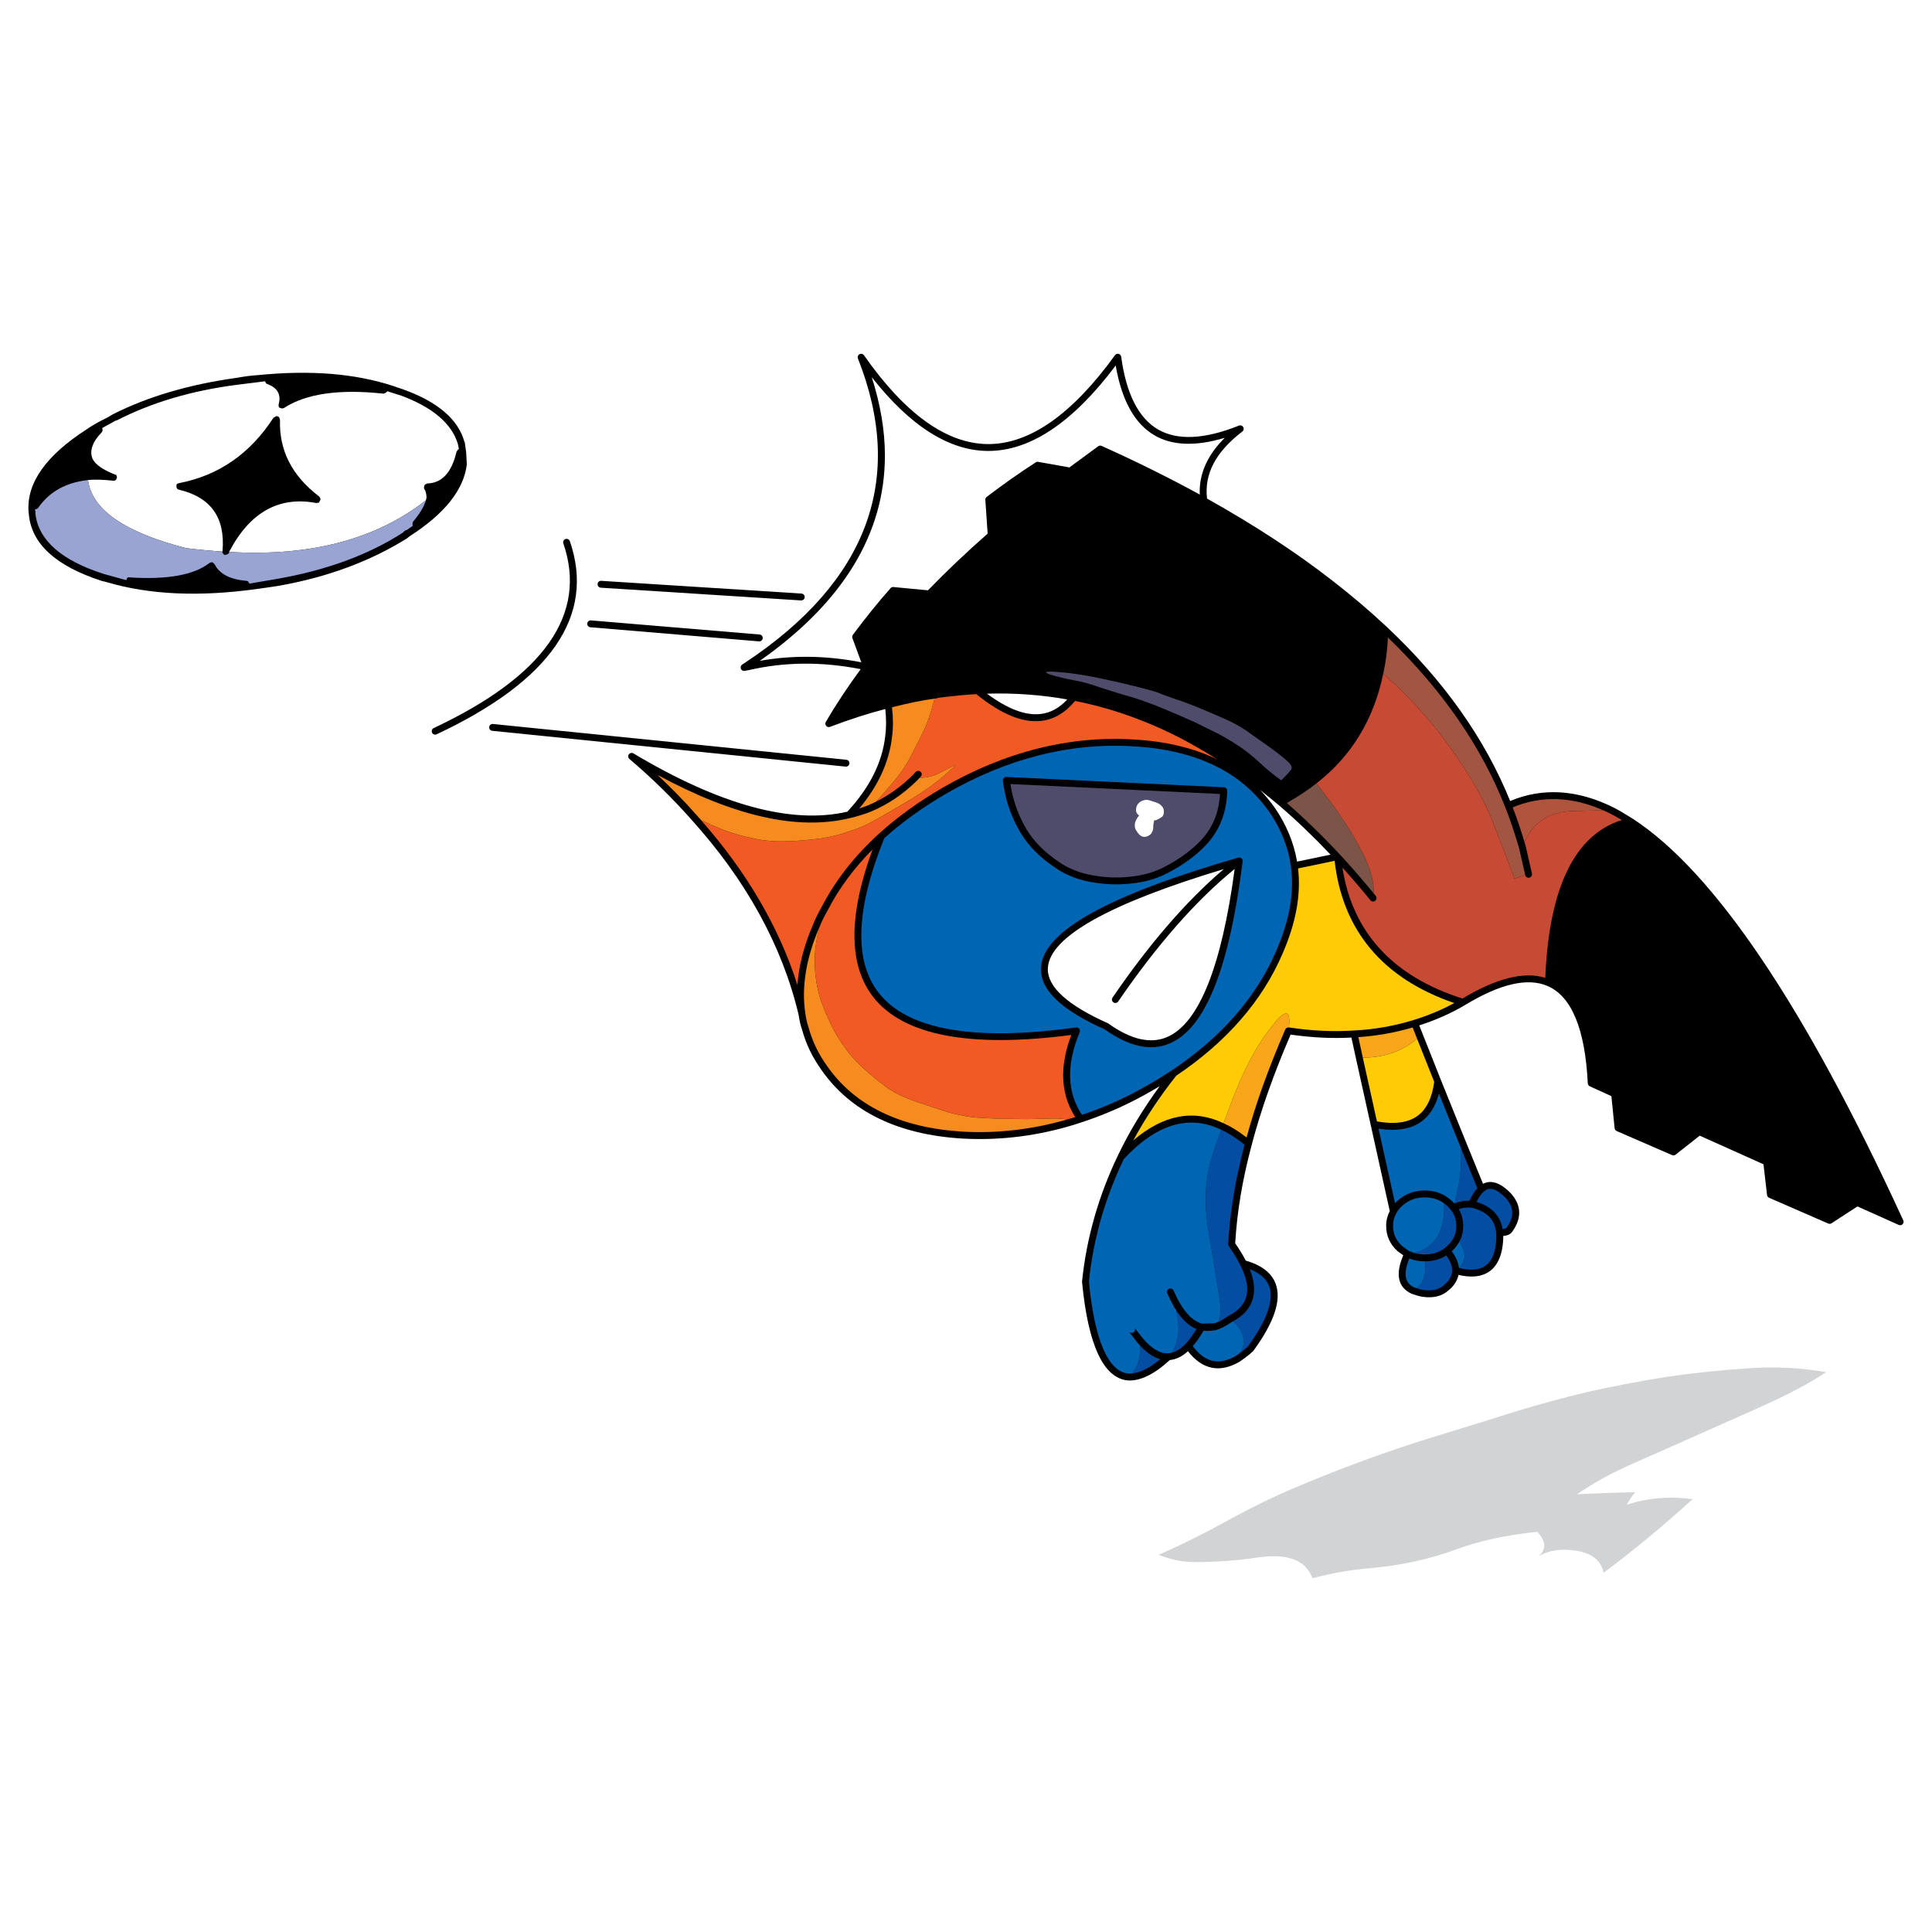 <?xml version="1.0" encoding="utf-8"?>
<!-- Generator: Adobe Illustrator 13.0.0, SVG Export Plug-In . SVG Version: 6.00 Build 14576)  -->
<!DOCTYPE svg PUBLIC "-//W3C//DTD SVG 1.0//EN" "http://www.w3.org/TR/2001/REC-SVG-20010904/DTD/svg10.dtd">
<svg version="1.0" id="Layer_1" xmlns="http://www.w3.org/2000/svg" xmlns:xlink="http://www.w3.org/1999/xlink" x="0px" y="0px"
	 width="192.756px" height="192.756px" viewBox="0 0 192.756 192.756" enable-background="new 0 0 192.756 192.756"
	 xml:space="preserve">
<g>
	<polygon fill-rule="evenodd" clip-rule="evenodd" fill="#FFFFFF" points="0,0 192.756,0 192.756,192.756 0,192.756 0,0 	"/>
	<path fill-rule="evenodd" clip-rule="evenodd" d="M189.89,121.756c-9.803-21.355-18.899-34.846-27.036-40.1h-0.001v0
		c0,0,0,0-0.001,0c-0.001,0-0.001-0.001-0.002-0.001c-0.713-0.45-1.312-0.812-1.918-1.116c-3.576-1.771-7.027-1.977-10.265-0.624
		c-2.499-6.194-6.625-12.027-12.274-17.34l0,0v0c-1.714-1.609-3.57-3.187-5.518-4.689c-3.607-2.807-7.684-5.472-12.45-8.144
		c-0.286-2.465,0.866-4.655,3.524-6.69c0.137-0.104,0.175-0.293,0.09-0.442s-0.267-0.213-0.426-0.149
		c-3.434,1.377-6.154,1.505-8.086,0.379c-1.936-1.128-3.169-3.566-3.666-7.247c-0.02-0.139-0.121-0.252-0.257-0.287
		s-0.279,0.018-0.362,0.132c-4.276,5.916-8.547,8.899-12.694,8.868c-4.102-0.031-8.258-3.013-12.353-8.863
		c-0.1-0.143-0.291-0.188-0.444-0.105s-0.22,0.267-0.156,0.428c4.757,12.01,0.989,22.208-11.198,30.31l-0.083,0.057l-0.258,0.163
		c-0.14,0.088-0.201,0.269-0.14,0.423c0.061,0.154,0.219,0.248,0.381,0.215l0.29-0.057c0.004,0,0.074-0.008,0.079-0.009
		c3.576-0.837,7.342-0.871,11.204-0.105c-1.327,1.808-2.498,3.577-3.478,5.262c-0.073,0.125-0.059,0.284,0.035,0.395
		c0.094,0.111,0.248,0.151,0.384,0.099c2-0.758,3.808-1.34,5.516-1.777c0.101,0.979,0.104,1.863-0.005,2.682
		c-0.293,2.643-1.568,5.182-3.785,7.557c-5.539,1.293-12.717-0.661-21.34-5.815c-0.154-0.091-0.351-0.05-0.455,0.095
		c-0.104,0.145-0.08,0.346,0.056,0.461c2.236,1.903,4.303,3.924,6.144,6.008c5.496,6.073,9.106,12.637,10.734,19.513
		c0.085,0.59,0.202,1.088,0.356,1.52c0.386,1.408,1.039,2.762,1.933,3.998c2.896,4.152,7.638,6.455,14.091,6.836
		c3.802,0.207,7.619-0.283,11.349-1.457c-0.032,0.008,0.41-0.137,0.516-0.172c0.001,0,0.002,0,0.003,0
		c2.529-0.832,4.865-1.887,7.138-3.223c0.217-0.123,0.43-0.248,0.642-0.375c-1.655,2.258-3.061,4.582-4.181,6.934l0,0
		c-1.928,4.031-3.128,8.25-3.567,12.539c-0.002,0.021-0.002,0.045,0,0.066c0.602,6.291,2.138,9.594,4.566,9.818
		c1.234,0.074,2.641-0.613,4.189-2.035c0.618-0.055,1.225-0.348,1.809-0.879c1.424,1.818,3.132,2.186,5.084,1.086
		c0.376-0.25,0.905-0.617,1.403-1.076c0.016-0.016,0.031-0.033,0.045-0.051c2.076-2.859,2.807-5.035,2.234-6.65
		c-0.391-1.104-1.402-1.893-2.996-2.35c-0.284-0.549-0.624-1.107-1.053-1.727c0.18-3.152,0.722-6.385,1.662-9.879l0,0
		c0-0.002,0-0.002,0-0.002c0.884-3.369,2.188-7.051,3.867-10.941c2.083,0.299,4.121,0.402,6.065,0.297l0.453,2.084l1.477,6.66l0,0
		l1.896,8.568c-0.235,0.449-0.36,0.945-0.36,1.482c0,0.99,0.385,1.84,1.144,2.521c0.004,0.004,0.325,0.238,0.561,0.408
		c-0.809,1.902-0.532,3.191,0.826,3.834c0.261,0.1,0.634,0.221,1.081,0.303c1.073,0.154,1.928-0.047,2.553-0.594
		c0.568-0.447,0.922-0.982,1.055-1.586c1.218,0.281,2.211,0.197,2.95-0.26c0.715-0.439,1.184-1.213,1.393-2.295
		c0.084-0.475,0.124-0.922,0.121-1.338c0.457-0.031,0.773-0.191,0.938-0.48c0.922-1.324,0.867-2.6-0.18-3.764
		c-1.23-1.27-2.149-1.285-2.778-0.951l-2.033-4.99l-2.161-5.35c-0.001,0,0-0.002-0.001-0.002l-1.784-4.496l-0.383-0.969
		c1.629-0.525,3.153-1.195,4.528-2.008c0.001,0,0.001-0.002,0.003-0.002h0.001c3.487-2.125,6.258-2.777,8.234-1.934
		c0,0,0.001,0,0.002,0l0,0c2.42,1.014,3.78,4.285,4.046,9.723c0.006,0.129,0.084,0.242,0.2,0.297c0,0,1.85,0.842,2.155,0.982
		c0.035,0.348,0.323,3.201,0.323,3.201c0.013,0.123,0.091,0.23,0.205,0.281l5.526,2.402c0.116,0.051,0.25,0.033,0.35-0.045
		c0,0,2.124-1.672,2.41-1.896c0.349,0.156,6.033,2.709,6.36,2.855c0.04,0.344,0.355,3.066,0.355,3.066
		c0.015,0.121,0.093,0.227,0.204,0.275l5.904,2.574c0.105,0.047,0.228,0.037,0.324-0.027c0,0,2.311-1.502,2.589-1.682
		c0.314,0.141,4.12,1.846,4.12,1.846c0.131,0.059,0.283,0.029,0.384-0.072C189.923,122.039,189.949,121.887,189.89,121.756
		L189.89,121.756L189.89,121.756z M75.801,65.934c8.304-5.829,12.486-12.689,12.486-20.489c0-2.509-0.45-5.118-1.313-7.817
		c3.804,4.847,7.689,7.334,11.568,7.363c4.223,0.033,8.516-2.854,12.771-8.522c0.597,3.459,1.89,5.81,3.868,6.962
		c1.788,1.042,4.146,1.116,7.017,0.247c-1.655,1.645-2.504,3.438-2.504,5.357c0,0.102,0.007,0.206,0.012,0.309
		c-3.105-1.698-6.396-3.33-9.795-4.854c-0.112-0.051-0.237-0.041-0.337,0.032l-2.647,1.942c0,0-0.126,0.094-0.229,0.171
		c-0.269-0.048-3.114-0.557-3.114-0.557c-0.086-0.016-0.174,0.002-0.246,0.049c-1.6,1.033-3.247,2.193-4.896,3.448
		c-0.085,0.065-0.136,0.167-0.136,0.273c0,0.008,0.001,0.015,0.002,0.023c0,0,0.208,3.07,0.229,3.37
		c-2.134,1.877-4.135,3.777-5.953,5.655c-0.292-0.028-3.444-0.328-3.444-0.328c-0.109-0.01-0.217,0.032-0.29,0.114
		c-1.25,1.414-2.479,2.938-3.759,4.656c-0.069,0.093-0.087,0.215-0.046,0.324l0.888,2.415
		C82.459,65.399,79.061,65.348,75.801,65.934L75.801,65.934L75.801,65.934z M106.479,69.785c-0.795,0.862-1.675,1.34-2.677,1.453
		c-1.502,0.169-3.293-0.515-5.332-2.03C101.198,69.126,103.886,69.321,106.479,69.785L106.479,69.785L106.479,69.785z
		 M129.408,85.964c-0.315-1.871-1.06-3.68-2.227-5.381c-0.456-0.642-0.945-1.23-1.467-1.772c0.606,0.479,1.221,0.977,1.855,1.508
		l0,0c0.002,0.002,0.004,0.003,0.007,0.005l0,0c1.728,1.478,3.466,3.14,5.173,4.944L129.408,85.964L129.408,85.964z"/>
	<path fill-rule="evenodd" clip-rule="evenodd" d="M46.507,45.112l-0.138-0.996l-0.034-0.034c-0.618-2.231-2.643-3.982-6.076-5.218
		l-0.995-0.343c-3.845-1.27-8.341-1.613-13.49-1.099c-0.652,0.035-1.407,0.138-2.163,0.275c-4.703,0.652-8.822,1.854-12.357,3.639
		l-0.515,0.309c-0.858,0.412-1.579,0.824-2.163,1.236c-3.981,2.575-5.903,5.286-5.732,8.101l0.034,0.343
		c0.275,2.952,2.711,5.149,7.243,6.625l0.549,0.137c4.291,1.271,9.337,1.476,15.138,0.652l1.888-0.275
		c4.943-0.858,9.268-2.471,12.941-4.771l0.034-0.035l0.172-0.137c3.536-2.266,5.424-4.668,5.732-7.174L46.507,45.112L46.507,45.112z
		"/>
	<path fill-rule="evenodd" clip-rule="evenodd" fill="#FFFFFF" d="M40.054,39.482l-1.407-0.446l-0.137,0.137
		c-0.068,0.034-0.138,0.068-0.24,0.103c-4.428-0.481-7.758,0-9.955,1.441c-0.034,0-0.103,0.035-0.206,0.035l-0.206-0.069
		c-0.035,0-0.069-0.069-0.104-0.137c0-0.069,0-0.137,0-0.207c0.275-0.961-0.103-1.647-1.133-2.024
		c-0.103-0.035-0.171-0.104-0.171-0.172c-0.035-0.035-0.035-0.069-0.035-0.103l-2.746,0.343c-4.6,0.583-8.616,1.785-12.083,3.57
		h-0.068l-1.373,0.755c0,0,0.034,0.069,0.034,0.137c0.034,0.104,0,0.172-0.068,0.275c-0.961,0.995-1.236,1.888-0.927,2.643
		c0.275,0.583,1.03,1.099,2.231,1.579c0.103,0,0.171,0.069,0.171,0.137c0.034,0.035,0.034,0.138,0.034,0.206
		c-0.068,0.137-0.103,0.206-0.171,0.24c-0.034,0.035-0.137,0.035-0.206,0.035c-0.995-0.104-1.819-0.138-2.506-0.069
		c0.378,2.952,3.639,5.218,9.783,6.796c1.407,0.171,2.609,0.275,3.639,0.343v-0.068c0.274-3.33-1.167-5.355-4.359-6.11
		c-0.069,0-0.138-0.068-0.172-0.103c-0.069-0.069-0.069-0.137-0.069-0.274c0-0.069,0-0.138,0.069-0.206l0.206-0.068
		c3.913-0.755,7.071-2.918,9.405-6.522c0.068-0.034,0.103-0.068,0.206-0.103c0.035-0.069,0.138-0.069,0.206-0.035
		c0.103,0.035,0.172,0.069,0.172,0.137l0.069,0.206c-0.104,3.056,1.201,5.595,3.913,7.655c0.034,0.034,0.068,0.103,0.103,0.171
		c0.035,0.104,0.035,0.172-0.034,0.241c-0.034,0.068-0.068,0.137-0.103,0.206c-0.068,0-0.137,0-0.24,0.034
		c-3.742-0.721-6.66,0.927-8.719,4.875c8.067,0.48,14.623-1.236,19.635-5.149l0.068-0.309c-0.034-0.412-0.103-0.652-0.206-0.79
		c-0.069-0.138-0.069-0.206-0.034-0.24c0-0.103,0.034-0.172,0.103-0.241c0.069-0.034,0.137-0.068,0.206-0.103
		c1.476-0.034,2.437-1.099,2.917-3.158l0.137-0.206c0.034-0.034,0.069-0.068,0.104-0.068l-0.104-0.515
		C45.065,42.263,43.178,40.65,40.054,39.482L40.054,39.482z"/>
	<path fill-rule="evenodd" clip-rule="evenodd" fill="#99A4D3" d="M24.882,58.225l2.643-0.447c4.977-0.858,9.199-2.403,12.666-4.634
		l0.172-0.171c0.034-0.034,0.103-0.068,0.24-0.103l0.583-0.412c0,0-0.034-0.068-0.034-0.137c0-0.103,0.034-0.206,0.034-0.241
		c0.687-0.824,1.133-1.544,1.305-2.163c-5.012,3.913-11.568,5.629-19.635,5.149c0,0.034,0,0.068,0,0.103
		c-0.034,0.034-0.103,0.103-0.171,0.138l-0.309,0.068l-0.137-0.172c-0.069-0.068-0.069-0.103-0.034-0.171
		c-1.03-0.068-2.231-0.172-3.639-0.343c-6.145-1.579-9.405-3.844-9.783-6.796c-2.162,0.24-3.844,1.132-4.977,2.781
		c-0.034,0.034-0.103,0.103-0.24,0.137c-0.034,0-0.034,0-0.069,0c0,0.035,0,0.069,0,0.138l0.035,0.034c0,0.068,0,0.137,0,0.206
		v0.068c0.309,2.643,2.609,4.668,6.831,6.007l0,0l2.231,0.618l0.104-0.24c0.068-0.034,0.137-0.069,0.24-0.034
		c3.776,0.24,6.419-0.24,7.964-1.442l0.172-0.069c0.103,0,0.137,0,0.206,0.069l0.138,0.137c0.48,0.961,1.544,1.511,3.158,1.648
		c0.103,0,0.171,0.034,0.206,0.103C24.813,58.122,24.848,58.156,24.882,58.225L24.882,58.225z"/>
	<path fill-rule="evenodd" clip-rule="evenodd" d="M58.591,62.212c-0.016,0.188,0.125,0.354,0.314,0.37l16.819,1.408
		c0.189,0.016,0.355-0.125,0.371-0.314c0.016-0.188-0.124-0.354-0.313-0.37l-16.82-1.408C58.773,61.883,58.607,62.023,58.591,62.212
		L58.591,62.212z"/>
	<path fill-rule="evenodd" clip-rule="evenodd" d="M59.62,58.271c-0.012,0.189,0.132,0.352,0.321,0.364l19.978,1.27
		c0.189,0.012,0.353-0.132,0.365-0.321s-0.132-0.352-0.321-0.364l-19.978-1.27C59.795,57.938,59.632,58.083,59.62,58.271
		L59.62,58.271z"/>
	<path fill-rule="evenodd" clip-rule="evenodd" d="M56.418,53.781c-0.179,0.062-0.274,0.257-0.213,0.436
		c2.429,7.055-1.922,13.253-12.934,18.422c-0.172,0.081-0.246,0.285-0.165,0.457c0.081,0.172,0.285,0.245,0.457,0.165
		c11.382-5.344,15.854-11.826,13.292-19.267C56.793,53.815,56.598,53.72,56.418,53.781L56.418,53.781z"/>
	<path fill-rule="evenodd" clip-rule="evenodd" d="M48.809,72.539c-0.019,0.188,0.119,0.357,0.307,0.376l35.253,3.57
		c0.188,0.019,0.357-0.119,0.376-0.307c0.019-0.188-0.119-0.357-0.308-0.376l-35.252-3.57C48.997,72.212,48.828,72.35,48.809,72.539
		L48.809,72.539z"/>
	<path fill-rule="evenodd" clip-rule="evenodd" fill="#D1D3D4" d="M129.268,148.398c-2.231,0.928-4.429,2.025-6.591,3.193
		c-2.266,1.27-4.601,2.438-7.071,3.535c1.201,0.48,2.403,0.721,3.536,0.721c2.128,0,4.222-0.137,6.247-0.445
		c3.021-0.447,4.874,0.205,5.561,2.059c1.888-0.516,3.913-0.857,6.042-1.029c2.918-0.275,5.663-0.893,8.238-1.82
		c2.23-0.857,4.941-1.441,8.135-1.785c0.893,0.928,0.927,1.785,0.138,2.438c0.721-0.412,1.544-0.617,2.368-0.652
		c2.438,0,3.811,0.756,4.119,2.301c2.918-2.162,5.903-4.635,8.89-7.346c-2.367-0.309-4.564-0.104-6.556,0.549
		c0.171-0.377,0.446-0.789,0.824-1.236c-1.923,0.035-3.88,0.104-5.802,0.207c1.613-1.133,3.502-2.162,5.63-3.09
		c4.29-1.887,8.581-3.811,12.906-5.732c2.574-1.166,4.669-2.266,6.316-3.363c-2.575-0.447-5.184-0.584-7.861-0.379
		c-2.643,0.172-5.286,0.447-7.895,0.824c-2.608,0.412-5.218,0.893-7.826,1.477c-2.506,0.584-5.012,1.27-7.483,2.025
		c-2.506,0.789-5.012,1.578-7.518,2.334c-2.471,0.754-4.874,1.545-7.208,2.402C133.97,146.477,131.601,147.404,129.268,148.398
		L129.268,148.398z"/>
	<path fill-rule="evenodd" clip-rule="evenodd" fill="#0066B3" d="M114.716,108.145c-2.162,1.271-4.377,2.279-6.765,3.082
		c-1.501-2.229-1.582-5-0.232-8.246c0.048-0.113,0.03-0.244-0.045-0.342c-0.076-0.098-0.197-0.146-0.319-0.129
		c-10.184,1.41-16.811,0.244-19.697-3.467c-2.476-3.182-2.283-8.371,0.57-15.421c1.78-1.604,3.853-3.096,6.165-4.437
		c6.073-3.509,12.338-5.099,18.617-4.726c3.844,0.199,7.103,1.128,9.689,2.763c1.541,0.984,2.823,2.211,3.92,3.753
		c1.195,1.742,1.906,3.524,2.171,5.444l0,0v0c0.363,2.58-0.111,5.338-1.451,8.432c-1.974,4.615-5.476,8.629-10.41,11.932l0,0
		C116.279,107.205,115.508,107.697,114.716,108.145L114.716,108.145z"/>
	<path fill-rule="evenodd" clip-rule="evenodd" fill="#034EA2" d="M150.234,119.529c0.819,0.912,0.854,1.846,0.102,2.93
		c-0.047,0.08-0.178,0.148-0.423,0.164c-0.233-1.32-1.077-2.223-2.52-2.682c-0.007-0.004-0.037-0.012-0.077-0.023
		c0.221-0.473,0.453-0.809,0.705-1.014c0.002-0.002,0.003-0.006,0.005-0.008c0.003-0.002,0.005-0.002,0.007-0.004
		C148.265,118.684,148.877,118.129,150.234,119.529L150.234,119.529z"/>
	<path fill-rule="evenodd" clip-rule="evenodd" d="M123.979,85.935c0,0,0,0,0-0.001c0.002-0.013,0.003-0.027,0.003-0.041v-0.001
		c0-0.024-0.006-0.049-0.011-0.074c-0.002-0.006-0.001-0.011-0.002-0.017c-0.001-0.001-0.001-0.002-0.001-0.004
		c-0.002-0.006-0.006-0.009-0.009-0.014c-0.012-0.035-0.026-0.07-0.051-0.101c-0.058-0.075-0.141-0.119-0.229-0.13
		c-0.014-0.001-0.027-0.003-0.042-0.003l0,0l0,0c-0.025,0-0.05,0.005-0.075,0.011c-0.005,0.001-0.011,0.001-0.017,0.002
		c-0.001,0-0.002,0-0.004,0c-12.991,3.759-19.429,7.334-19.679,10.929c-0.006,0.075-0.008,0.15-0.008,0.224
		c0,2.108,2.088,4.071,6.368,5.989c2.446,1.738,4.641,2.205,6.522,1.381C120.279,102.537,122.646,96.6,123.979,85.935
		L123.979,85.935z"/>
	<path fill-rule="evenodd" clip-rule="evenodd" fill="#FFFFFF" d="M116.471,103.455c-1.654,0.725-3.633,0.277-5.883-1.332
		c-0.019-0.014-0.039-0.025-0.06-0.035c-3.974-1.777-5.986-3.588-5.986-5.383c0-0.055,0.002-0.111,0.006-0.167
		c0.215-3.082,6.123-6.387,17.548-9.83c-3.695,3.145-7.422,7.447-11.099,12.823c-0.107,0.156-0.067,0.371,0.09,0.477
		c0.156,0.107,0.37,0.066,0.477-0.09c3.857-5.639,7.763-10.083,11.62-13.225C121.882,96.427,119.626,102.072,116.471,103.455
		L116.471,103.455z"/>
	<path fill-rule="evenodd" clip-rule="evenodd" d="M110.817,88.225c2.204,0.071,4.098-0.3,5.634-1.103
		c1.57-0.802,2.884-1.762,3.901-2.85c0,0,0.001,0,0.002-0.001c1.346-1.452,2.046-3.261,2.082-5.376c0-0.002,0-0.003,0-0.006
		c0-0.183-0.145-0.334-0.327-0.343l-21.694-1.03c-0.101-0.005-0.198,0.035-0.268,0.109c-0.068,0.074-0.102,0.174-0.089,0.275
		c0.222,1.847,0.814,3.59,1.762,5.181c0.821,1.357,1.979,2.516,3.539,3.543C106.772,87.59,108.56,88.114,110.817,88.225
		L110.817,88.225z"/>
	<path fill-rule="evenodd" clip-rule="evenodd" fill="#4F4B6A" d="M102.408,82.728c-0.826-1.389-1.354-2.905-1.599-4.505
		c0.807,0.039,20.229,0.96,20.908,0.993c-0.097,1.813-0.695,3.325-1.867,4.589c-0.964,1.029-2.213,1.941-3.715,2.708
		c-1.433,0.749-3.211,1.094-5.29,1.027c-2.122-0.104-3.794-0.591-5.104-1.485C104.264,85.08,103.175,83.993,102.408,82.728
		L102.408,82.728z"/>
	<path fill-rule="evenodd" clip-rule="evenodd" fill="#FFFFFF" d="M114.679,79.85c-0.206-0.069-0.412-0.069-0.584,0
		c-0.24,0.068-0.411,0.171-0.549,0.343s-0.206,0.377-0.206,0.618c0,0.24,0.103,0.412,0.31,0.549
		c-0.207,0.24-0.344,0.515-0.413,0.755c-0.034,0.206-0.034,0.446,0.069,0.652c0.103,0.171,0.24,0.377,0.378,0.515
		c0.171,0.172,0.377,0.24,0.583,0.206c0.24-0.034,0.412-0.137,0.584-0.309c0.137-0.206,0.206-0.411,0.206-0.617
		c0-0.241,0.034-0.48,0.103-0.755c0,0.034,0.034,0.034,0.137,0.034c0.206-0.068,0.378-0.171,0.585-0.309
		c0.171-0.103,0.239-0.309,0.239-0.549s-0.068-0.446-0.239-0.583c-0.138-0.172-0.344-0.275-0.55-0.343
		C115.125,79.987,114.919,79.918,114.679,79.85L114.679,79.85z"/>
	<path fill-rule="evenodd" clip-rule="evenodd" fill="#F15A22" d="M107.28,111.455c-0.804-1.254-1.21-2.65-1.21-4.184
		c0-1.248,0.281-2.59,0.814-4.014c-10.122,1.324-16.777,0.053-19.769-3.793c-2.468-3.172-2.484-8.12-0.057-14.719
		c-1.861,1.877-3.327,3.854-4.45,6.016c-0.278,0.495-0.596,1.085-0.842,1.719c-0.003,0.007-0.007,0.015-0.01,0.022
		c-0.085,0.343-0.166,0.689-0.237,1.042c-0.206,1.03-0.274,2.094-0.206,3.158c0.068,1.099,0.274,2.163,0.618,3.192
		c0.377,1.064,0.824,2.059,1.339,3.021c0.206,0.41,0.549,0.961,1.064,1.646c0.48,0.688,1.064,1.34,1.785,1.99
		c0.687,0.619,1.407,1.236,2.163,1.787c0.721,0.582,1.716,1.062,2.952,1.51c1.271,0.445,2.438,0.824,3.536,1.166
		c1.064,0.275,2.163,0.48,3.227,0.516c1.064,0.068,2.163,0.104,3.261,0.104c1.133,0.033,2.266,0,3.364-0.035
		c0.625-0.023,1.251,0.006,1.877,0.082c0.244-0.07,0.49-0.137,0.733-0.213L107.28,111.455L107.28,111.455z"/>
	<path fill-rule="evenodd" clip-rule="evenodd" fill="#F68B1F" d="M80.349,101.115v0.002h0c0.08,0.555,0.186,1.016,0.334,1.434
		c0.372,1.354,0.989,2.633,1.839,3.809c2.772,3.977,7.339,6.18,13.57,6.547c3.472,0.189,6.958-0.225,10.405-1.223
		c-0.626-0.076-1.252-0.105-1.877-0.082c-1.099,0.035-2.231,0.068-3.364,0.035c-1.098,0-2.196-0.035-3.261-0.104
		c-1.064-0.035-2.162-0.24-3.227-0.516c-1.098-0.342-2.265-0.721-3.536-1.166c-1.235-0.447-2.231-0.928-2.952-1.51
		c-0.755-0.551-1.476-1.168-2.163-1.787c-0.721-0.65-1.305-1.303-1.785-1.99c-0.515-0.686-0.858-1.236-1.064-1.646
		c-0.515-0.963-0.961-1.957-1.339-3.021c-0.343-1.029-0.549-2.094-0.618-3.192c-0.069-1.064,0-2.128,0.206-3.158
		c0.071-0.353,0.152-0.699,0.237-1.042C80.422,95.582,79.948,98.479,80.349,101.115L80.349,101.115z"/>
	<path fill-rule="evenodd" clip-rule="evenodd" fill="#4F4B6A" d="M128.478,75.971c-0.377-0.344-0.961-0.824-1.785-1.407
		c-0.789-0.584-1.579-1.099-2.266-1.614c-0.721-0.48-1.51-0.927-2.334-1.27c-0.789-0.343-1.578-0.687-2.402-1.03
		c-0.756-0.309-1.545-0.618-2.3-0.858c-0.858-0.309-1.476-0.515-1.854-0.687c-0.412-0.137-1.236-0.377-2.506-0.687
		c-1.236-0.309-2.506-0.583-3.811-0.858c-1.305-0.24-2.54-0.446-3.707-0.515c-1.167-0.103-1.441,0-0.789,0.241
		c0.823,0.241,1.613,0.446,2.402,0.583c0.824,0.138,1.682,0.377,2.54,0.687c0.824,0.275,1.716,0.549,2.644,0.824
		c0.892,0.24,1.682,0.515,2.402,0.789c0.687,0.241,1.407,0.549,2.128,0.858c0.756,0.309,1.511,0.652,2.369,1.03
		c0.823,0.412,1.613,0.79,2.368,1.167c0.721,0.377,1.441,0.824,2.162,1.304c0.687,0.481,1.339,0.996,1.957,1.579
		c0.652,0.618,1.373,1.201,2.128,1.75c0.138-0.137,0.275-0.274,0.447-0.446c0.205-0.206,0.377-0.412,0.549-0.618
		C128.958,76.555,128.821,76.28,128.478,75.971L128.478,75.971z"/>
	<path fill-rule="evenodd" clip-rule="evenodd" fill="#F15A22" d="M81.131,92.22c0.258-0.662,0.589-1.278,0.874-1.784
		c1.369-2.636,3.231-5.011,5.691-7.259c0,0,0,0,0,0c0.004-0.003,0.007-0.007,0.011-0.01v0l0,0c1.829-1.656,3.962-3.195,6.34-4.574
		c6.193-3.578,12.586-5.198,19-4.816c3.198,0.165,6.003,0.835,8.385,1.978c-1.145-0.72-2.287-1.388-3.412-1.984
		c-3.502-1.834-7.122-3.123-10.764-3.838c-0.969,1.173-2.103,1.846-3.379,1.989c-1.87,0.21-3.988-0.665-6.473-2.669
		c-1.117,0.062-2.326,0.179-3.791,0.367l-0.1,0.031l-0.046,0.011c-0.005,0.001-0.012,0-0.018,0c-0.026,0.01-0.05,0.023-0.078,0.026
		c-0.044,0.006-0.089,0.013-0.134,0.019c-0.259,1.06-0.571,2.039-0.94,2.902c-0.446,0.961-0.927,1.888-1.408,2.815
		c-0.515,0.996-1.133,1.888-1.854,2.712c-0.508,0.61-1.055,1.22-1.624,1.845c1.295-0.648,2.485-1.504,3.618-2.607l0.306-0.336
		c0.127-0.14,0.365-0.175,0.505-0.048c0.14,0.127,0.171,0.319,0.044,0.459c0,0-0.071,0.079-0.151,0.167
		c0.666-0.023,1.262-0.15,1.765-0.373c0.583-0.274,1.202-0.618,1.888-0.961c-0.755,0.755-1.545,1.442-2.472,2.128
		c-0.893,0.618-1.75,1.201-2.678,1.716c-0.926,0.549-1.854,1.099-2.711,1.579c-0.893,0.515-1.785,0.927-2.781,1.236
		c-0.961,0.343-1.956,0.583-2.917,0.721c-1.098,0.138-2.163,0.24-3.261,0.274c-1.167,0.035-2.265-0.034-3.364-0.274
		c-1.03-0.206-1.991-0.481-2.952-0.824c-0.771-0.309-1.526-0.643-2.289-0.99c4.549,5.162,7.769,10.674,9.599,16.429
		C79.695,96.346,80.219,94.318,81.131,92.22L81.131,92.22z"/>
	<path fill-rule="evenodd" clip-rule="evenodd" fill="#F68B1F" d="M75.204,83.66c1.099,0.24,2.197,0.309,3.364,0.274
		c1.099-0.034,2.163-0.137,3.261-0.274c0.961-0.137,1.957-0.377,2.917-0.721c0.996-0.309,1.888-0.721,2.781-1.236
		c0.858-0.48,1.785-1.03,2.711-1.579c0.927-0.515,1.785-1.098,2.678-1.716c0.927-0.687,1.716-1.374,2.472-2.128
		c-0.687,0.343-1.305,0.687-1.888,0.961c-0.502,0.223-1.099,0.35-1.765,0.373c-0.103,0.114-0.222,0.246-0.227,0.25
		c-1.405,1.37-2.899,2.38-4.575,3.094c-0.653,0.261-1.354,0.479-2.14,0.666l-0.001,0.001c-5.203,1.254-11.504-0.16-19.192-4.309
		c1.365,1.283,2.66,2.603,3.851,3.951c0.174,0.192,0.342,0.386,0.512,0.579c0.762,0.347,1.517,0.682,2.289,0.99
		C73.213,83.179,74.174,83.455,75.204,83.66L75.204,83.66z"/>
	<path fill-rule="evenodd" clip-rule="evenodd" fill="#F68B1F" d="M89,73.503c-0.277,2.493-1.375,4.895-3.266,7.153
		c0.325-0.102,0.634-0.211,0.937-0.333c0.251-0.107,0.497-0.224,0.741-0.345c0.569-0.625,1.116-1.235,1.624-1.845
		c0.721-0.824,1.339-1.716,1.854-2.712c0.481-0.927,0.961-1.854,1.408-2.815c0.37-0.863,0.681-1.842,0.94-2.902
		c-1.278,0.173-2.605,0.443-4.242,0.862C89.115,71.64,89.12,72.609,89,73.503L89,73.503z"/>
	<path fill-rule="evenodd" clip-rule="evenodd" fill="#FAA61A" d="M127.001,102.266c-1.372,1.682-2.539,3.775-3.534,6.178
		c-0.476,1.139-0.922,2.367-1.391,3.625c0.006,0.004,0.012,0.006,0.018,0.01c0.705,0.309,1.438,0.762,2.277,1.406
		c0.905-3.336,2.2-6.953,3.86-10.773c0.062-0.141,0.208-0.221,0.359-0.201C128.793,100.738,128.264,100.646,127.001,102.266
		L127.001,102.266z"/>
	<path fill-rule="evenodd" clip-rule="evenodd" fill="#FFCB05" d="M135.08,102.814c0.002,0,0.002,0,0.003,0s0.002,0,0.003,0
		c2.017-0.098,4.021-0.451,5.957-1.049c0,0,0,0,0.001,0c1.446-0.443,2.799-1.014,4.049-1.688
		c-7.127-2.453-11.139-7.225-11.94-14.192l-3.645,0.758c0.302,2.616-0.201,5.394-1.538,8.479
		c-2.021,4.725-5.592,8.828-10.614,12.199c-1.662,2.094-3.097,4.258-4.286,6.453c2.989-2.557,6.014-3.135,9.007-1.707
		c0.469-1.258,0.915-2.486,1.391-3.625c0.995-2.402,2.162-4.496,3.534-6.178c1.263-1.619,1.792-1.527,1.59,0.244
		c0.002,0,0.004,0,0.007,0C130.832,102.848,133.013,102.951,135.08,102.814L135.08,102.814z"/>
	<path fill-rule="evenodd" clip-rule="evenodd" fill="#FAA61A" d="M141.34,103.523l-0.4-1.014c-1.767,0.521-3.584,0.846-5.416,0.965
		l0.43,1.977l0.016,0.07c2.144-0.008,3.956-0.646,5.413-1.891L141.34,103.523L141.34,103.523z"/>
	<path fill-rule="evenodd" clip-rule="evenodd" fill="#FFCB05" d="M141.415,111.34c0.901-0.65,1.464-1.799,1.676-3.406l-1.709-4.303
		c-1.457,1.244-3.27,1.883-5.413,1.891l1.41,6.363C139.117,112.197,140.478,112.018,141.415,111.34L141.415,111.34z"/>
	<path fill-rule="evenodd" clip-rule="evenodd" fill="#034EA2" d="M147.396,118.551l-1.644-4.031
		c0.116,1.688-0.097,3.533-0.625,5.533c0.502-0.189,1.001-0.275,1.49-0.256C146.855,119.256,147.111,118.844,147.396,118.551
		L147.396,118.551z"/>
	<path fill-rule="evenodd" clip-rule="evenodd" fill="#0066B3" d="M145.753,114.52l-0.465-1.143l-1.727-4.273
		c-0.326,1.25-0.909,2.189-1.744,2.793c-1.041,0.752-2.481,0.986-4.279,0.711l1.646,7.438c0.081-0.09,0.164-0.176,0.254-0.254
		c0.748-0.674,1.657-1.016,2.701-1.016c0.794,0,1.502,0.191,2.112,0.572l0.573,0.43l0.271,0.287
		c0.011-0.004,0.021-0.008,0.032-0.012C145.656,118.053,145.869,116.207,145.753,114.52L145.753,114.52z"/>
	<path fill-rule="evenodd" clip-rule="evenodd" fill="#0066B3" d="M145.617,123.84c-0.192,0.365-0.438,0.686-0.763,0.979
		l-0.015,0.014c0.421,0.58,0.657,1.131,0.717,1.67c0.008,0.002,0.015,0.002,0.022,0.004
		C146.293,125.855,146.312,124.959,145.617,123.84L145.617,123.84z"/>
	<path fill-rule="evenodd" clip-rule="evenodd" fill="#034EA2" d="M148.104,126.354c0.544-0.336,0.906-0.955,1.077-1.836
		c0.097-0.545,0.13-1.072,0.099-1.523c-0.123-1.219-0.819-2.01-2.128-2.414c0.007,0.002-0.058-0.023-0.052-0.021l-0.177-0.045
		l-0.125-0.023c-0.41-0.049-0.834,0.002-1.266,0.141c0.298,0.496,0.451,1.059,0.451,1.68c0,0.51-0.087,0.938-0.271,1.344
		c-0.029,0.064-0.063,0.125-0.096,0.186c0.694,1.119,0.676,2.016-0.038,2.666C146.655,126.77,147.507,126.723,148.104,126.354
		L148.104,126.354z"/>
	<path fill-rule="evenodd" clip-rule="evenodd" fill="#034EA2" d="M144.16,124.512c0.004-0.004,0.01-0.004,0.014-0.008
		c0.003-0.002,0.004-0.004,0.006-0.008c0,0,0.188-0.162,0.2-0.174c0.32-0.291,0.545-0.594,0.708-0.951
		c0.146-0.318,0.21-0.646,0.21-1.061c0-0.613-0.184-1.154-0.544-1.604v-0.002l-0.034-0.043l-0.323-0.348
		c0,0-0.169-0.127-0.313-0.236c0.094,2.775-0.904,4.41-2.992,4.926c0.329,0.1,0.683,0.156,1.049,0.156
		C142.927,125.16,143.606,124.941,144.16,124.512L144.16,124.512z"/>
	<path fill-rule="evenodd" clip-rule="evenodd" fill="#0066B3" d="M144.083,120.078c-0.108-0.082-0.203-0.152-0.203-0.154
		c-0.491-0.307-1.077-0.461-1.74-0.461c-0.882,0-1.615,0.273-2.245,0.842c-0.229,0.199-0.412,0.432-0.579,0.73
		c0,0.002-0.002,0.002-0.002,0.004c-0.001,0.002-0.001,0.002-0.001,0.004c-0.22,0.375-0.331,0.803-0.331,1.268
		c0,0.799,0.3,1.457,0.91,2.006l0.676,0.49c0.015,0.006,0.029,0.006,0.044,0.012c0.15,0.076,0.312,0.135,0.479,0.186
		C143.179,124.488,144.177,122.854,144.083,120.078L144.083,120.078z"/>
	<path fill-rule="evenodd" clip-rule="evenodd" fill="#034EA2" d="M144.021,128.254c0.549-0.434,0.831-0.92,0.864-1.49
		c-0.004-0.469-0.196-0.967-0.588-1.512c-0.607,0.389-1.319,0.586-2.117,0.592c0.141,1.252-0.147,2.137-0.843,2.684
		c0.188,0.061,0.42,0.125,0.679,0.172C142.882,128.822,143.533,128.682,144.021,128.254L144.021,128.254z"/>
	<path fill-rule="evenodd" clip-rule="evenodd" fill="#0066B3" d="M142.181,125.844c-0.014,0-0.027,0.004-0.041,0.004
		c-0.54,0-1.062-0.102-1.531-0.285c-0.823,1.973-0.115,2.596,0.484,2.881c0.067,0.025,0.152,0.055,0.245,0.084
		C142.033,127.98,142.321,127.096,142.181,125.844L142.181,125.844z"/>
	<path fill-rule="evenodd" clip-rule="evenodd" fill="#034EA2" d="M122.59,131.273c1.99-1.012,2.368-2.668,1.154-5.064
		c0-0.002,0-0.002,0-0.002c-0.001,0-0.001,0-0.002,0c-0.297-0.594-0.659-1.191-1.141-1.879c-0.045-0.062-0.066-0.139-0.062-0.217
		c0.172-3.168,0.71-6.412,1.636-9.908c-0.877-0.693-1.624-1.17-2.338-1.488c-0.304,0.834-0.604,1.713-0.878,2.594
		c-0.721,2.197-0.858,4.635-0.411,7.346c0.411,2.402,0.789,4.738,1.132,6.969c0.151,0.951,0.116,1.717-0.112,2.25
		c0.282-0.129,0.594-0.311,0.983-0.576C122.563,131.287,122.576,131.279,122.59,131.273L122.59,131.273z"/>
	<path fill-rule="evenodd" clip-rule="evenodd" fill="#034EA2" d="M116.904,134.961c0.465-0.113,0.935-0.412,1.4-0.902
		c0,0,0,0,0.001-0.002c0.366-0.393,0.726-0.887,1.074-1.459c-0.747-0.299-1.42-0.926-2.036-1.877
		C117.761,132.5,117.609,133.916,116.904,134.961L116.904,134.961z"/>
	<path fill-rule="evenodd" clip-rule="evenodd" fill="#034EA2" d="M112.952,137.029c0.824-0.078,1.765-0.555,2.807-1.42
		c-0.662-0.182-1.335-0.633-2.009-1.35C113.79,135.488,113.527,136.414,112.952,137.029L112.952,137.029z"/>
	<path fill-rule="evenodd" clip-rule="evenodd" fill="#0066B3" d="M121.681,129.623c-0.343-2.23-0.721-4.566-1.132-6.969
		c-0.447-2.711-0.31-5.148,0.411-7.346c0.273-0.881,0.574-1.76,0.878-2.594c-0.01-0.004-0.021-0.01-0.031-0.014
		c-3.192-1.531-6.453-0.541-9.688,2.941c-1.902,3.99-3.041,7.992-3.479,12.232c0.56,5.809,1.922,8.977,3.932,9.162
		c0.124,0.008,0.251,0.004,0.381-0.008c0.575-0.615,0.838-1.541,0.798-2.77c-0.097-0.104-0.192-0.211-0.289-0.324l-0.841-1.084
		c0.114,0.146,0.329,0.182,0.479,0.072c-0.068-0.092-0.137-0.186-0.205-0.279c0.068,0.094,0.137,0.188,0.205,0.279
		c0.004-0.002,0.007-0.002,0.01-0.004c0.149-0.115,0.183-0.322,0.066-0.473c0,0,0.799,1.031,0.805,1.037
		c0.909,1.074,1.771,1.588,2.562,1.529c0.006-0.002,0.013,0.002,0.019,0.002c0.008,0,0.014-0.004,0.021-0.004
		c0.001,0,0.001,0,0.002,0c0.106-0.006,0.214-0.023,0.321-0.051c0.705-1.045,0.856-2.461,0.439-4.24
		c-0.31-0.479-0.605-1.033-0.886-1.682c-0.075-0.174,0.004-0.377,0.178-0.453c0.175-0.074,0.376,0.006,0.452,0.18
		c0.834,1.926,1.793,3.031,2.85,3.293l1.239-0.033c0.125-0.037,0.256-0.09,0.392-0.152
		C121.797,131.34,121.832,130.574,121.681,129.623L121.681,129.623z"/>
	<path fill-rule="evenodd" clip-rule="evenodd" fill="#034EA2" d="M126.782,129.25c0-0.326-0.048-0.629-0.146-0.902
		c-0.266-0.75-0.925-1.326-1.952-1.725c0.305,0.762,0.437,1.428,0.437,2.01c0,1.627-1.015,2.602-2.091,3.182
		c1.044,0.924,1.312,1.936,0.797,3.082c0.222-0.164,0.458-0.354,0.686-0.562C126.021,132.25,126.782,130.545,126.782,129.25
		L126.782,129.25z"/>
	<path fill-rule="evenodd" clip-rule="evenodd" fill="#0066B3" d="M123.03,131.814c-0.035,0.02-0.069,0.039-0.104,0.057
		c-0.649,0.445-1.128,0.693-1.597,0.828c-0.017,0.004-0.034,0.002-0.051,0.004l0,0c-0.39,0.09-0.794,0.109-1.202,0.066
		c-0.347,0.592-0.708,1.105-1.079,1.537c1.227,1.621,2.587,1.936,4.244,1.004c0.165-0.109,0.368-0.25,0.586-0.414
		C124.343,133.75,124.074,132.738,123.03,131.814L123.03,131.814z"/>
	<path fill-rule="evenodd" clip-rule="evenodd" fill="#7C5548" d="M135.549,84.347c-1.056-1.946-2.463-3.988-4.215-6.185
		c-0.847,0.672-1.843,1.326-2.951,1.953c1.771,1.539,3.549,3.262,5.289,5.131c0.002,0.002,0.003,0.005,0.005,0.008
		c0.005,0.003,0.007,0.01,0.012,0.014c0.006,0.005,0.014,0.007,0.019,0.014c1.196,1.299,2.288,2.558,3.334,3.838
		C137.11,87.826,136.615,86.236,135.549,84.347L135.549,84.347z"/>
	<path fill-rule="evenodd" clip-rule="evenodd" fill="#A25641" d="M142.242,71.474c1.339,1.545,2.644,3.295,3.879,5.218
		c1.271,1.922,2.231,3.776,2.918,5.561c0.687,1.75,1.373,3.57,2.06,5.423c0.383-0.153,0.747-0.268,1.077-0.359
		c-0.001-0.004-0.004-0.008-0.005-0.012c0,0-0.617-2.706-0.612-2.69c-0.47-1.604-0.914-2.915-1.396-4.122c0-0.001,0-0.001,0-0.001
		c-0.001,0-0.001,0-0.001,0c-2.367-6.018-6.302-11.696-11.692-16.891c-0.062,1.252-0.198,2.379-0.421,3.409
		c-0.013,0.068-0.029,0.133-0.042,0.2C139.567,68.601,140.984,70.022,142.242,71.474L142.242,71.474z"/>
	<path fill-rule="evenodd" clip-rule="evenodd" fill="#B0543D" d="M156.935,80.914c1.112-0.026,2.122-0.052,3.046-0.063
		c-3.16-1.396-6.202-1.495-9.059-0.299c0.4,1.03,0.778,2.141,1.172,3.455C152.976,82.01,154.588,80.978,156.935,80.914
		L156.935,80.914z"/>
	<path fill-rule="evenodd" clip-rule="evenodd" fill="#C74A34" d="M137.207,89.866c-0.147,0.119-0.364,0.096-0.482-0.051
		c-0.886-1.093-1.807-2.168-2.791-3.262c0.994,6.462,5.018,10.857,11.976,13.072c3.374-2.029,6.15-2.724,8.264-2.064
		c0.368-8.985,2.936-14.274,7.637-15.744c-0.416-0.252-0.802-0.473-1.184-0.664c-0.216-0.107-0.431-0.208-0.646-0.303
		c-0.924,0.011-1.934,0.037-3.046,0.063c-2.347,0.063-3.959,1.096-4.841,3.092c0.043,0.143,0.086,0.287,0.129,0.435l0.619,2.715
		c0.041,0.185-0.075,0.367-0.26,0.409c-0.18,0.042-0.358-0.071-0.406-0.248c-0.33,0.092-0.694,0.207-1.077,0.359
		c-0.687-1.854-1.373-3.673-2.06-5.423c-0.687-1.785-1.647-3.639-2.918-5.561c-1.235-1.922-2.54-3.673-3.879-5.218
		c-1.258-1.452-2.675-2.873-4.236-4.265c-0.936,4.562-3.179,8.248-6.672,10.953l0,0c1.752,2.197,3.159,4.239,4.215,6.185
		c1.066,1.889,1.562,3.479,1.492,4.773c0.072,0.088,0.146,0.175,0.217,0.263C137.377,89.53,137.354,89.746,137.207,89.866
		L137.207,89.866z"/>
</g>
</svg>
